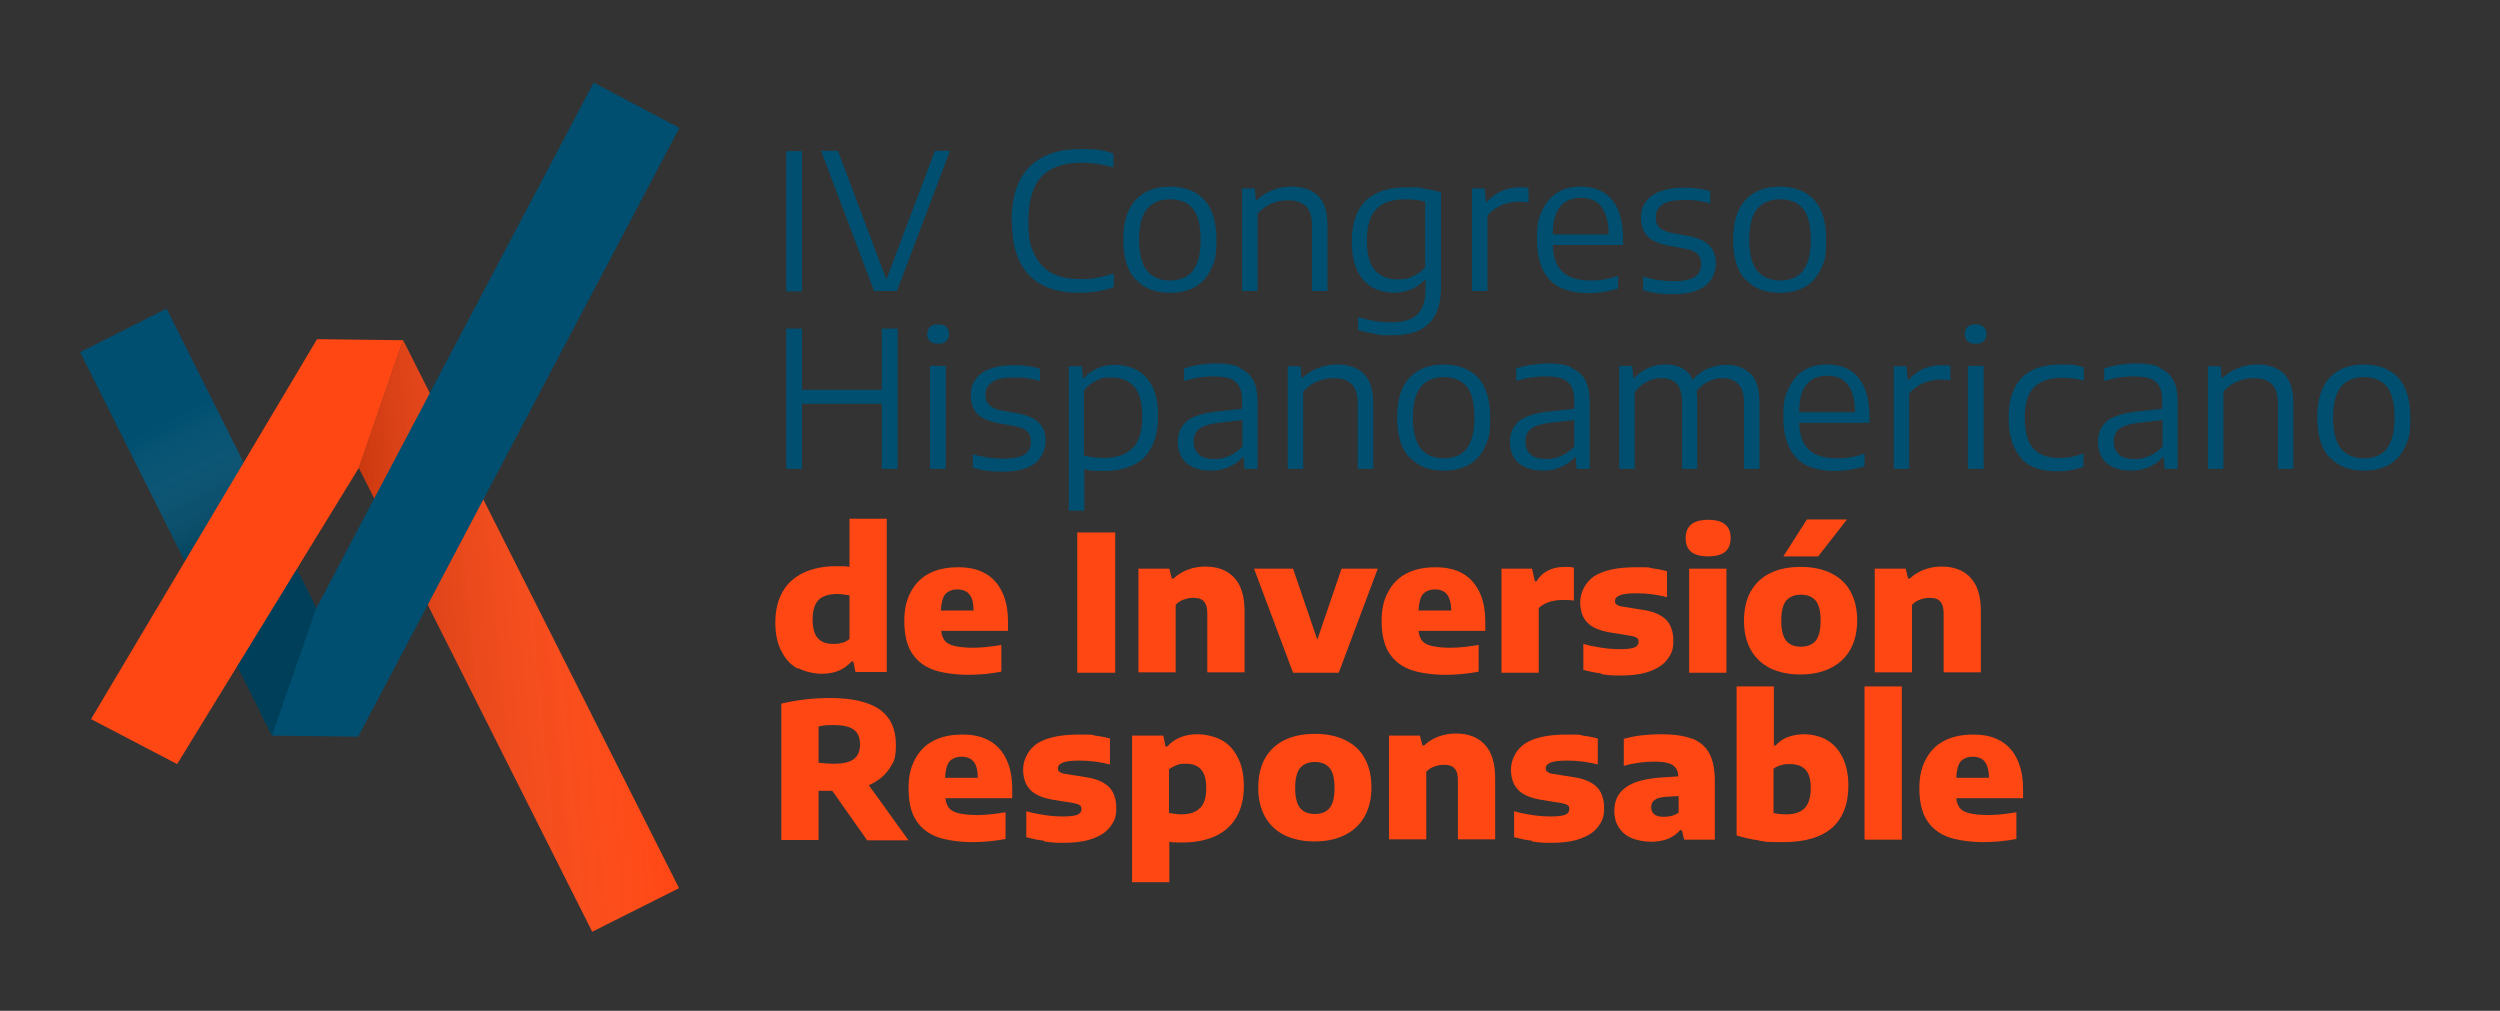 <svg xmlns="http://www.w3.org/2000/svg" xmlns:xlink="http://www.w3.org/1999/xlink" viewBox="0 0 711.3 287.6"><rect x="0" y="0" width="711.3" height="287.6" fill="#333333" stroke="none"/><defs><style>      .cls-1 {        fill: #ff4713;      }      .cls-1, .cls-2, .cls-3, .cls-4, .cls-5 {        stroke-width: 0px;      }      .cls-2 {        fill: url(#Degradado_sin_nombre_25);      }      .cls-2, .cls-3 {        mix-blend-mode: multiply;        opacity: .2;      }      .cls-3 {        fill: url(#Degradado_sin_nombre_2);      }      .cls-4 {        fill: #004f70;      }      .cls-6 {        isolation: isolate;      }      .cls-5 {        fill: #fff;      }    </style><linearGradient id="Degradado_sin_nombre_25" data-name="Degradado sin nombre 25" x1="-73" y1="-41.2" x2="6.3" y2="-41.2" gradientTransform="translate(183.6 218.3) rotate(-5.5)" gradientUnits="userSpaceOnUse"><stop offset="0" stop-color="#000"></stop><stop offset="1" stop-color="#fff" stop-opacity="0"></stop></linearGradient><linearGradient id="Degradado_sin_nombre_2" data-name="Degradado sin nombre 2" x1="82.2" y1="187.7" x2="43.8" y2="111.9" gradientUnits="userSpaceOnUse"><stop offset=".4" stop-color="#000"></stop><stop offset=".9" stop-color="#fff" stop-opacity="0"></stop></linearGradient></defs><g class="cls-6"><g id="Capa_1" data-name="Capa 1"><g><path class="cls-4" d="M223.7,82.9v-39.9h4.5v39.9h-4.5Z"></path><path class="cls-4" d="M265.8,42.9h4.5l-15.1,39.9h-6.5l-15.1-39.9h4.8l13.8,36.6,13.8-36.6Z"></path><path class="cls-4" d="M287.8,63c0-6.9,1.7-12.1,5.1-15.5,3.4-3.4,8.2-5.1,14.5-5.1s6.3.4,9.4,1.3v3.9c-3-.8-6-1.3-9.1-1.3-5,0-8.8,1.3-11.3,3.9s-3.8,6.8-3.8,12.6.6,7.3,1.8,9.7c1.2,2.4,2.8,4.2,5,5.3,2.2,1.1,4.8,1.6,8,1.6s3.2-.1,4.7-.4c1.5-.2,3.1-.7,4.8-1.2v3.9c-3,1.1-6.3,1.6-9.8,1.6-12.8,0-19.2-6.8-19.2-20.4Z"></path><path class="cls-4" d="M323.1,79.6c-2.3-2.5-3.5-6.3-3.5-11.4s1.2-8.8,3.5-11.3c2.3-2.5,5.6-3.8,9.7-3.8s7.4,1.2,9.8,3.7c2.3,2.5,3.5,6.3,3.5,11.4s-.5,6.2-1.6,8.5c-1.1,2.3-2.6,3.9-4.6,5-2,1.1-4.3,1.6-7,1.6-4.2,0-7.4-1.2-9.7-3.8ZM339.3,77.1c1.5-1.8,2.3-4.7,2.3-8.8s-.7-7.1-2.2-8.9c-1.5-1.8-3.7-2.7-6.5-2.7s-5,.9-6.5,2.7c-1.5,1.8-2.3,4.7-2.3,8.8s.8,7.1,2.3,8.9c1.5,1.8,3.7,2.7,6.5,2.7s5-.9,6.5-2.7Z"></path><path class="cls-4" d="M353.3,53.6h3.7l.3,3.3h.3c1.3-1.2,2.8-2.2,4.5-2.8,1.7-.7,3.5-1,5.4-1,3.2,0,5.7.9,7.5,2.6,1.8,1.8,2.7,4.5,2.7,8.3v18.8h-4.4v-18.6c0-2.5-.6-4.4-1.7-5.5-1.2-1.1-2.8-1.7-5-1.7s-3.1.3-4.7.9c-1.6.6-2.9,1.6-4.1,2.9v22h-4.4v-29.3Z"></path><path class="cls-4" d="M391,94.9c-1.7-.2-3.2-.6-4.6-1v-3.7c3.2,1,6.2,1.5,9.1,1.5s4.2-.3,5.7-.9c1.5-.6,2.5-1.6,3.3-3,.7-1.4,1.1-3.2,1.1-5.6v-2.6h-.2c-1.1,1.2-2.3,2-3.8,2.7-1.5.6-3.2,1-5,1s-4.3-.5-6.1-1.5c-1.8-1-3.2-2.6-4.3-4.7-1-2.2-1.6-4.9-1.6-8.2,0-5.2,1.3-9.1,3.9-11.7,2.6-2.6,6.5-3.9,11.7-3.9s3.4.1,5,.4c1.7.2,3.3.6,4.8,1v26.9c0,3.3-.5,5.9-1.6,7.9-1,2-2.6,3.5-4.7,4.5s-4.7,1.4-7.9,1.4-3.1-.1-4.7-.4ZM402,78.6c1.4-.6,2.5-1.4,3.5-2.6v-18.6c-1.7-.5-3.7-.7-5.8-.7-3.6,0-6.3.9-8.1,2.8-1.8,1.9-2.7,4.8-2.7,8.9s.8,6.8,2.3,8.5c1.5,1.7,3.7,2.6,6.4,2.6s3-.3,4.3-.8Z"></path><path class="cls-4" d="M418.7,53.6h3.7l.4,3.9h.3c1-1.3,2.4-2.4,4-3.1,1.6-.7,3.4-1.1,5.1-1.1s1.8,0,2.7.2v4.1c-.8-.1-1.8-.2-2.9-.2s-3.2.3-4.8,1c-1.6.7-3,1.7-4,3v21.4h-4.4v-29.3Z"></path><path class="cls-4" d="M461.9,69.7h-20.1c.1,3.6,1.1,6.1,2.8,7.7,1.7,1.6,4.4,2.4,7.9,2.4s5-.4,7.9-1.3v3.6c-2.8.8-5.6,1.3-8.4,1.3-4.9,0-8.6-1.2-11-3.7s-3.7-6.3-3.7-11.5.5-6.1,1.5-8.3c1-2.2,2.4-3.9,4.3-5.1s4.1-1.7,6.7-1.7c3.9,0,6.9,1.3,8.9,3.8,2.1,2.6,3.1,6.3,3.1,11.3v1.3ZM443.9,58.8c-1.4,1.7-2.1,4.3-2.1,7.9h15.9c0-3.6-.8-6.2-2.1-7.9s-3.2-2.5-5.8-2.5-4.5.8-5.9,2.5Z"></path><path class="cls-4" d="M467.5,82.2v-3.5c1.5.5,3,.8,4.4,1,1.4.2,2.9.3,4.4.3,2.7,0,4.7-.4,5.9-1.2s1.8-2,1.8-3.6-.4-2.3-1.1-3c-.7-.7-2-1.2-3.7-1.5l-4.5-.8c-2.7-.5-4.7-1.4-6-2.7-1.2-1.3-1.8-3.1-1.8-5.2s.4-3.2,1.3-4.5c.9-1.3,2.2-2.3,4-3,1.8-.7,4.1-1.1,6.9-1.1s5.2.3,7.5,1v3.5c-1.3-.4-2.5-.6-3.7-.8-1.2-.2-2.4-.2-3.7-.2-2.9,0-4.9.4-6.2,1.3-1.3.9-1.9,2.1-1.9,3.6s.3,2.1,1,2.9c.7.7,1.9,1.3,3.6,1.6l4.5.8c2.8.5,4.8,1.4,6.1,2.7,1.3,1.3,1.9,3,1.9,5.2s-1,4.8-3.1,6.4c-2,1.5-5,2.3-9,2.3s-6.2-.4-8.8-1.2Z"></path><path class="cls-4" d="M496.6,79.6c-2.3-2.5-3.5-6.3-3.5-11.4s1.2-8.8,3.5-11.3c2.3-2.5,5.6-3.8,9.7-3.8s7.4,1.2,9.8,3.7c2.3,2.5,3.5,6.3,3.5,11.4s-.5,6.2-1.6,8.5-2.6,3.9-4.6,5c-2,1.1-4.3,1.6-7,1.6-4.2,0-7.4-1.2-9.7-3.8ZM512.9,77.1c1.5-1.8,2.3-4.7,2.3-8.8s-.7-7.1-2.2-8.9c-1.5-1.8-3.7-2.7-6.5-2.7s-5,.9-6.5,2.7c-1.5,1.8-2.3,4.7-2.3,8.8s.8,7.1,2.3,8.9c1.5,1.8,3.7,2.7,6.5,2.7s5-.9,6.5-2.7Z"></path></g><g><path class="cls-4" d="M223.7,133.4v-39.9h4.5v17.4h22.7v-17.4h4.5v39.9h-4.5v-18.5h-22.7v18.5h-4.5Z"></path><path class="cls-4" d="M264.6,97.1c-.5-.5-.8-1.2-.8-2s.3-1.6.8-2.1,1.3-.7,2.3-.7,1.7.2,2.3.7.8,1.2.8,2.1-.3,1.5-.8,2-1.3.7-2.3.7-1.7-.2-2.3-.7ZM264.6,133.4v-29.3h4.5v29.3h-4.5Z"></path><path class="cls-4" d="M276.8,132.7v-3.5c1.5.5,3,.8,4.4,1,1.4.2,2.9.3,4.4.3,2.7,0,4.7-.4,5.9-1.2,1.2-.8,1.8-2,1.8-3.6s-.4-2.3-1.1-3c-.7-.7-2-1.2-3.7-1.5l-4.5-.8c-2.7-.5-4.7-1.4-6-2.7-1.2-1.3-1.8-3.1-1.8-5.2s.4-3.2,1.3-4.5c.9-1.3,2.2-2.3,4-3,1.8-.7,4.1-1.1,6.9-1.1s5.2.3,7.5,1v3.5c-1.3-.4-2.5-.6-3.7-.8-1.2-.2-2.4-.2-3.7-.2-2.9,0-4.9.4-6.2,1.3-1.3.9-1.9,2.1-1.9,3.6s.3,2.1,1,2.9c.7.7,1.9,1.3,3.6,1.6l4.5.8c2.8.5,4.8,1.4,6.1,2.7,1.3,1.3,1.9,3,1.9,5.2s-1,4.8-3.1,6.4c-2,1.5-5,2.3-9,2.3s-6.2-.4-8.8-1.2Z"></path><path class="cls-4" d="M304,104.2h3.8l.3,3.4h.3c1-1.2,2.3-2.1,3.8-2.8,1.5-.7,3.2-1,5-1s4.5.5,6.3,1.5c1.8,1,3.3,2.6,4.4,4.7,1.1,2.2,1.6,4.9,1.6,8.3,0,5.2-1.3,9.1-3.9,11.8-2.6,2.6-6.5,3.9-11.6,3.9s-3.3-.2-5.5-.5v11.8h-4.4v-41.2ZM322.3,127.5c1.8-1.9,2.7-4.8,2.7-8.9s-.8-6.8-2.3-8.6c-1.6-1.7-3.7-2.6-6.5-2.6s-2.9.3-4.3.9c-1.3.6-2.5,1.5-3.5,2.8v18.5c.8.2,1.6.4,2.6.5,1,.1,1.9.2,2.9.2,3.7,0,6.5-.9,8.3-2.8Z"></path><path class="cls-4" d="M352.6,104.7c1.7.7,3,1.8,3.9,3.4.9,1.6,1.3,3.7,1.3,6.3v19h-3.7l-.3-3.3h-.3c-1,1.2-2.3,2.1-3.9,2.8-1.6.7-3.3,1-5.2,1s-3.6-.3-5-1c-1.4-.6-2.5-1.6-3.2-2.8-.7-1.2-1.1-2.6-1.1-4.3,0-2.6.9-4.5,2.6-6,1.8-1.4,4.6-2.3,8.4-2.7l7.3-.8v-2.3c0-1.8-.3-3.2-.9-4.2-.6-1-1.5-1.7-2.6-2.1-1.2-.4-2.7-.6-4.5-.6s-2.7.1-4.2.3c-1.5.2-2.9.6-4.3,1v-3.6c1.3-.4,2.7-.8,4.3-1,1.6-.2,3.2-.4,4.7-.4,2.7,0,4.9.3,6.6,1ZM349.8,129.7c1.4-.6,2.6-1.5,3.7-2.6v-7.6l-7,.8c-2.4.3-4.2.9-5.3,1.7-1.1.9-1.6,2.1-1.6,3.6s.5,2.8,1.5,3.7c1,.9,2.5,1.3,4.4,1.3s2.9-.3,4.3-.9Z"></path><path class="cls-4" d="M366.3,104.2h3.7l.3,3.3h.3c1.3-1.2,2.8-2.2,4.5-2.8,1.7-.7,3.5-1,5.4-1,3.2,0,5.7.9,7.5,2.6,1.8,1.8,2.7,4.5,2.7,8.3v18.8h-4.4v-18.6c0-2.5-.6-4.4-1.7-5.5-1.2-1.1-2.8-1.7-5-1.7s-3.1.3-4.7.9c-1.6.6-2.9,1.6-4.1,2.9v22h-4.4v-29.3Z"></path><path class="cls-4" d="M401,130.2c-2.3-2.5-3.5-6.3-3.5-11.4s1.2-8.8,3.5-11.3c2.3-2.5,5.6-3.8,9.7-3.8s7.4,1.2,9.8,3.7c2.3,2.5,3.5,6.3,3.5,11.4s-.5,6.2-1.6,8.5-2.6,3.9-4.6,5c-2,1.1-4.3,1.6-7,1.6-4.2,0-7.4-1.2-9.7-3.8ZM417.2,127.7c1.5-1.8,2.3-4.7,2.3-8.8s-.7-7.1-2.2-8.9c-1.5-1.8-3.7-2.7-6.5-2.7s-5,.9-6.5,2.7c-1.5,1.8-2.3,4.7-2.3,8.8s.8,7.1,2.3,8.9c1.5,1.8,3.7,2.7,6.5,2.7s5-.9,6.5-2.7Z"></path><path class="cls-4" d="M447.1,104.7c1.7.7,3,1.8,3.9,3.4.9,1.6,1.3,3.7,1.3,6.3v19h-3.7l-.3-3.3h-.3c-1,1.2-2.3,2.1-3.9,2.8-1.6.7-3.3,1-5.2,1s-3.6-.3-5-1c-1.4-.6-2.5-1.6-3.2-2.8-.7-1.2-1.1-2.6-1.1-4.3,0-2.6.9-4.5,2.6-6,1.8-1.4,4.6-2.3,8.4-2.7l7.3-.8v-2.3c0-1.8-.3-3.2-.9-4.2-.6-1-1.5-1.7-2.6-2.1-1.2-.4-2.7-.6-4.5-.6s-2.7.1-4.2.3c-1.5.2-2.9.6-4.3,1v-3.6c1.3-.4,2.7-.8,4.3-1,1.6-.2,3.2-.4,4.7-.4,2.7,0,4.9.3,6.6,1ZM444.2,129.7c1.4-.6,2.6-1.5,3.7-2.6v-7.6l-7,.8c-2.4.3-4.2.9-5.3,1.7s-1.6,2.1-1.6,3.6.5,2.8,1.5,3.7c1,.9,2.5,1.3,4.4,1.3s2.9-.3,4.3-.9Z"></path><path class="cls-4" d="M498.1,106.3c1.7,1.7,2.5,4.5,2.5,8.2v18.9h-4.4v-18.7c0-2.5-.5-4.3-1.6-5.4-1-1.1-2.5-1.7-4.4-1.7s-2.7.3-4,.9c-1.3.6-2.5,1.5-3.5,2.8.2.9.2,1.9.2,3.1v19h-4.3v-18.7c0-2.5-.5-4.4-1.5-5.5-1-1.1-2.4-1.6-4.3-1.6s-2.8.3-4.2,1c-1.3.7-2.5,1.7-3.5,3v21.8h-4.4v-29.3h3.7l.3,3.4h.3c1.2-1.2,2.5-2.2,4-2.8,1.5-.7,3.2-1,4.9-1,3.7,0,6.3,1.4,7.7,4.3,1.4-1.5,2.9-2.6,4.6-3.2,1.7-.7,3.3-1,5-1,2.9,0,5.2.9,6.9,2.6Z"></path><path class="cls-4" d="M532,120.3h-20.1c.1,3.6,1.1,6.1,2.8,7.7,1.7,1.6,4.4,2.4,7.9,2.4s5-.4,7.9-1.3v3.6c-2.8.8-5.6,1.3-8.4,1.3-4.9,0-8.6-1.2-11-3.7s-3.7-6.3-3.7-11.5.5-6.1,1.5-8.3c1-2.2,2.4-3.9,4.3-5.1s4.1-1.7,6.7-1.7c3.9,0,6.9,1.3,8.9,3.8,2.1,2.6,3.1,6.3,3.1,11.3v1.3ZM514,109.4c-1.4,1.7-2.1,4.3-2.1,7.9h15.9c0-3.6-.8-6.2-2.1-7.9s-3.2-2.5-5.8-2.5-4.5.8-5.9,2.5Z"></path><path class="cls-4" d="M538.7,104.2h3.7l.4,3.9h.3c1-1.3,2.4-2.4,4-3.1,1.6-.7,3.4-1.1,5.1-1.1s1.8,0,2.7.2v4.1c-.8-.1-1.8-.2-2.9-.2s-3.2.3-4.8,1c-1.6.7-3,1.7-4,3v21.4h-4.4v-29.3Z"></path><path class="cls-4" d="M559.8,97.1c-.5-.5-.8-1.2-.8-2s.3-1.6.8-2.1c.5-.5,1.3-.7,2.3-.7s1.7.2,2.3.7c.5.5.8,1.2.8,2.1s-.3,1.5-.8,2c-.5.5-1.3.7-2.3.7s-1.8-.2-2.3-.7ZM559.9,133.4v-29.3h4.5v29.3h-4.5Z"></path><path class="cls-4" d="M575,130.2c-2.3-2.5-3.5-6.3-3.5-11.4s1.3-8.9,3.8-11.4c2.5-2.5,6.2-3.7,11-3.7s4.6.3,6.6.8v3.8c-2.1-.6-4.1-.8-6.1-.8-3.6,0-6.3.9-8.1,2.7s-2.6,4.6-2.6,8.6.8,7,2.4,8.8c1.6,1.8,4.1,2.7,7.3,2.7s4.4-.4,7-1.3v3.8c-2.4.9-4.9,1.3-7.6,1.3-4.5,0-7.9-1.2-10.2-3.7Z"></path><path class="cls-4" d="M614.4,104.7c1.7.7,3,1.8,3.9,3.4.9,1.6,1.3,3.7,1.3,6.3v19h-3.7l-.3-3.3h-.3c-1,1.2-2.3,2.1-3.9,2.8-1.6.7-3.3,1-5.2,1s-3.6-.3-5-1c-1.4-.6-2.5-1.6-3.2-2.8-.7-1.2-1.1-2.6-1.1-4.3,0-2.6.9-4.5,2.6-6,1.8-1.4,4.6-2.3,8.4-2.7l7.3-.8v-2.3c0-1.8-.3-3.2-.9-4.2-.6-1-1.5-1.7-2.6-2.1-1.2-.4-2.7-.6-4.5-.6s-2.7.1-4.2.3c-1.5.2-2.9.6-4.3,1v-3.6c1.3-.4,2.7-.8,4.3-1,1.6-.2,3.2-.4,4.7-.4,2.7,0,4.9.3,6.6,1ZM611.6,129.7c1.4-.6,2.6-1.5,3.7-2.6v-7.6l-7,.8c-2.4.3-4.2.9-5.3,1.7s-1.6,2.1-1.6,3.6.5,2.8,1.5,3.7c1,.9,2.5,1.3,4.4,1.3s2.9-.3,4.3-.9Z"></path><path class="cls-4" d="M628.1,104.2h3.7l.3,3.3h.3c1.3-1.2,2.8-2.2,4.5-2.8,1.7-.7,3.5-1,5.4-1,3.2,0,5.7.9,7.5,2.6,1.8,1.8,2.7,4.5,2.7,8.3v18.8h-4.4v-18.6c0-2.5-.6-4.4-1.7-5.5-1.2-1.1-2.8-1.7-5-1.7s-3.1.3-4.7.9c-1.6.6-2.9,1.6-4.1,2.9v22h-4.4v-29.3Z"></path><path class="cls-4" d="M662.8,130.2c-2.3-2.5-3.5-6.3-3.5-11.4s1.2-8.8,3.5-11.3c2.3-2.5,5.6-3.8,9.7-3.8s7.4,1.2,9.8,3.7c2.3,2.5,3.5,6.3,3.5,11.4s-.5,6.2-1.6,8.5-2.6,3.9-4.6,5c-2,1.1-4.3,1.6-7,1.6-4.2,0-7.4-1.2-9.7-3.8ZM679,127.7c1.5-1.8,2.3-4.7,2.3-8.8s-.7-7.1-2.2-8.9c-1.5-1.8-3.7-2.7-6.5-2.7s-5,.9-6.5,2.7c-1.5,1.8-2.3,4.7-2.3,8.8s.8,7.1,2.3,8.9c1.5,1.8,3.7,2.7,6.5,2.7s5-.9,6.5-2.7Z"></path></g><g><path class="cls-1" d="M246.6,238.9l-9.8-13.9c-.4,0-.9,0-1.5,0-.6,0-1,0-1.3,0h-1.1c0,0,0,14,0,14h-10.6v-38.8c2.1-.5,4.3-.9,6.8-1.2s4.9-.4,7.1-.4c6.2,0,10.9,1.1,14,3.2,3.1,2.2,4.7,5.5,4.7,10s-.7,5.1-2,7.1c-1.3,1.9-3.2,3.4-5.7,4.5l11.3,15.7h-11.8ZM232.9,217c1.6.2,3.1.3,4.4.3,2.5,0,4.4-.4,5.6-1.3,1.2-.9,1.8-2.3,1.8-4.2s-.6-3.4-1.8-4.2c-1.2-.9-3.1-1.3-5.6-1.3s-3,.1-4.4.4v10.4Z"></path><path class="cls-1" d="M288,227.1h-19c.1,1.2.5,2.1,1,2.8.6.7,1.5,1.2,2.8,1.5,1.3.3,3.1.5,5.3.5s5.1-.3,8-.8v7.6c-3.1.6-6.3.9-9.5.9s-7.6-.5-10.3-1.6c-2.7-1.1-4.6-2.8-5.9-5-1.3-2.2-1.9-5.2-1.9-8.7s.6-5.9,1.8-8.2c1.2-2.3,2.9-4.1,5.2-5.3,2.3-1.2,5-1.8,8.3-1.8s5.7.6,7.8,1.8,3.7,3,4.8,5.4c1.1,2.3,1.6,5.2,1.6,8.4v2.6ZM270.1,216.7c-.7.9-1.1,2.5-1.2,4.6h9.3c0-2.1-.4-3.7-1.2-4.6-.7-.9-1.9-1.4-3.4-1.4s-2.7.5-3.5,1.4Z"></path><path class="cls-1" d="M297.1,239.2c-1.9-.2-3.6-.6-5.1-1v-7.4c1.6.5,3.3.8,5.2,1.1s3.7.4,5.5.4,3.1-.2,3.9-.5c.8-.4,1.1-.9,1.1-1.6s-.2-.9-.5-1.1c-.3-.3-.9-.4-1.7-.6l-5.6-.9c-3.1-.5-5.3-1.4-6.7-2.8-1.4-1.4-2.1-3.4-2.1-5.9s1.3-5.5,3.9-7.3c2.6-1.7,6.6-2.6,11.8-2.6s3.2,0,4.8.3c1.6.2,3,.5,4.2.8v7.4c-1.2-.3-2.6-.6-4.1-.8-1.5-.2-3.1-.3-4.6-.3-2.3,0-3.9.2-4.8.6-.9.4-1.3.9-1.3,1.6s.2.8.5,1c.3.3.9.5,1.7.6l5.6.9c2.9.4,5.1,1.3,6.6,2.7,1.4,1.3,2.2,3.4,2.2,6.1s-.6,3.8-1.7,5.3c-1.1,1.5-2.8,2.6-5,3.4-2.2.8-4.9,1.2-8,1.2s-3.9-.1-5.8-.4Z"></path><path class="cls-1" d="M322.1,209.3h8.9l.6,3.1h.5c1-1.1,2.2-2,3.7-2.6,1.4-.6,3.1-.9,4.9-.9s4.7.5,6.7,1.6c2,1,3.6,2.7,4.7,4.9,1.2,2.2,1.8,4.9,1.8,8.3s-.7,6.3-2,8.6c-1.3,2.4-3.3,4.2-5.9,5.5-2.6,1.2-5.7,1.9-9.4,1.9s-2.3,0-3.9-.2v11.5h-10.6v-41.5ZM341.5,229.9c1.1-1.2,1.7-3,1.7-5.6s-.5-4.3-1.5-5.4-2.4-1.6-4.3-1.6-1.8.1-2.6.4-1.6.7-2.2,1.2v12.4c1.2.2,2.4.4,3.5.4,2.4,0,4.2-.6,5.3-1.8Z"></path><path class="cls-1" d="M365.6,237.7c-2.4-1.2-4.3-2.9-5.6-5.2-1.3-2.3-2-5.1-2-8.3s.6-6.1,1.9-8.4c1.3-2.3,3.1-4,5.5-5.2,2.4-1.2,5.3-1.8,8.7-1.8s6.3.6,8.7,1.8c2.4,1.2,4.3,2.9,5.5,5.2,1.3,2.3,1.9,5.1,1.9,8.3s-.7,6-2,8.3c-1.3,2.3-3.2,4-5.6,5.2-2.4,1.2-5.3,1.8-8.6,1.8s-6.1-.6-8.6-1.8ZM378.3,229.9c.9-1.1,1.4-3,1.4-5.7s-.5-4.6-1.4-5.7c-.9-1.1-2.3-1.7-4.2-1.7s-3.2.6-4.2,1.7c-.9,1.1-1.4,3-1.4,5.7s.5,4.6,1.4,5.7,2.3,1.7,4.2,1.7,3.3-.6,4.2-1.7Z"></path><path class="cls-1" d="M395.3,209.3h8.7l.7,2.8h.5c1.1-1.1,2.5-1.9,4-2.5,1.6-.6,3.2-.9,5-.9,3.5,0,6.2,1,8.2,3.1,2,2.1,3,5.3,3,9.6v17.4h-10.6v-16.8c0-1.6-.3-2.7-1-3.4-.6-.7-1.6-1-2.9-1s-1.9.2-2.8.5-1.7.8-2.3,1.5v19.2h-10.6v-29.6Z"></path><path class="cls-1" d="M435.9,239.2c-1.9-.2-3.6-.6-5.1-1v-7.4c1.6.5,3.3.8,5.2,1.1s3.7.4,5.5.4,3.1-.2,3.9-.5c.8-.4,1.1-.9,1.1-1.6s-.2-.9-.5-1.1c-.3-.3-.9-.4-1.7-.6l-5.6-.9c-3.1-.5-5.3-1.4-6.7-2.8-1.4-1.4-2.1-3.4-2.1-5.9s1.3-5.5,3.9-7.3c2.6-1.7,6.6-2.6,11.8-2.6s3.2,0,4.8.3c1.6.2,3,.5,4.2.8v7.4c-1.2-.3-2.6-.6-4.1-.8-1.5-.2-3.1-.3-4.6-.3-2.3,0-3.9.2-4.8.6-.9.4-1.3.9-1.3,1.6s.2.8.5,1c.3.3.9.5,1.7.6l5.6.9c2.9.4,5.1,1.3,6.6,2.7,1.4,1.3,2.2,3.4,2.2,6.1s-.6,3.8-1.7,5.3c-1.1,1.5-2.8,2.6-5,3.4-2.2.8-4.9,1.2-8,1.2s-3.9-.1-5.8-.4Z"></path><path class="cls-1" d="M481.4,210.1c2.2.9,3.9,2.3,4.9,4.2,1.1,2,1.6,4.6,1.6,8v16.6h-8.7l-.7-2.7h-.5c-.9,1.1-2.1,1.9-3.5,2.5-1.4.5-2.9.8-4.7.8s-4.1-.4-5.7-1.1c-1.6-.7-2.8-1.8-3.6-3.1s-1.2-2.8-1.2-4.6c0-2.9,1.1-5.1,3.3-6.7,2.2-1.6,5.6-2.5,10.3-2.8l4.6-.3c0-1.1-.3-1.9-.8-2.5-.5-.6-1.2-1.1-2.2-1.3-1-.3-2.3-.4-3.9-.4s-2.7.1-4.3.3c-1.5.2-3,.5-4.3.9v-7.7c1.6-.4,3.3-.8,5.2-1s3.6-.3,5.3-.3c3.7,0,6.6.4,8.9,1.3ZM477.6,231.3v-4.8l-3.6.2c-1.5.1-2.6.4-3.2.9-.7.5-1,1.2-1,2.1s.3,1.5.9,2c.6.5,1.5.7,2.7.7,1.7,0,3.1-.4,4.2-1.2Z"></path><path class="cls-1" d="M500.4,239.1c-2.3-.3-4.4-.8-6.3-1.4v-42.4h10.6v16.8h.5c1-1.1,2.1-1.9,3.5-2.4,1.4-.5,2.9-.8,4.7-.8s4.4.5,6.3,1.6c1.9,1.1,3.4,2.7,4.5,4.9,1.1,2.2,1.7,4.9,1.7,8.1,0,5.2-1.5,9.2-4.6,12-3.1,2.7-7.7,4.1-13.8,4.1s-4.6-.1-6.9-.4ZM513.5,229.9c1.1-1.2,1.7-3.1,1.7-5.6s-.5-4.3-1.5-5.3c-1-1.1-2.5-1.6-4.4-1.6s-1.7.1-2.5.3c-.8.2-1.5.5-2.2,1v12.6c1.1.3,2.3.4,3.6.4,2.4,0,4.1-.6,5.3-1.8Z"></path><path class="cls-1" d="M530.5,238.9v-43.6h10.6v43.6h-10.6Z"></path><path class="cls-1" d="M575.6,227.1h-19c.1,1.2.5,2.1,1,2.8.6.7,1.5,1.2,2.8,1.5,1.3.3,3.1.5,5.3.5s5.1-.3,8-.8v7.6c-3.1.6-6.3.9-9.5.9s-7.6-.5-10.3-1.6c-2.7-1.1-4.6-2.8-5.9-5s-1.9-5.2-1.9-8.7.6-5.9,1.8-8.2c1.2-2.3,2.9-4.1,5.2-5.3,2.3-1.2,5-1.8,8.3-1.8s5.7.6,7.8,1.8,3.7,3,4.8,5.4c1.1,2.3,1.6,5.2,1.6,8.4v2.6ZM557.8,216.7c-.7.9-1.1,2.5-1.2,4.6h9.3c0-2.1-.5-3.7-1.2-4.6-.7-.9-1.9-1.4-3.4-1.4s-2.7.5-3.5,1.4Z"></path></g><g><path class="cls-1" d="M227.1,190.3c-2-1-3.6-2.7-4.7-4.9-1.2-2.2-1.8-4.9-1.8-8.3s.7-6.3,2-8.6c1.3-2.4,3.3-4.2,5.9-5.5,2.6-1.2,5.7-1.9,9.3-1.9s2.4,0,3.9.2v-13.7h10.6v43.6h-8.9l-.6-3h-.5c-1,1.1-2.2,2-3.6,2.6-1.4.6-3.1.9-4.9.9s-4.7-.5-6.7-1.6ZM239.5,183c.8-.3,1.6-.7,2.2-1.2v-12.4c-1.2-.2-2.4-.4-3.5-.4-2.4,0-4.2.6-5.3,1.7s-1.7,3-1.7,5.5.5,4.3,1.5,5.4c1,1.1,2.4,1.6,4.3,1.6s1.8-.1,2.6-.4Z"></path><path class="cls-1" d="M286.8,179.5h-19c.1,1.2.5,2.1,1,2.8.6.7,1.5,1.2,2.8,1.5,1.3.3,3.1.5,5.3.5s5.1-.3,8-.8v7.6c-3.1.6-6.3.9-9.5.9s-7.6-.5-10.3-1.6c-2.7-1.1-4.6-2.8-5.9-5-1.3-2.2-1.9-5.2-1.9-8.7s.6-5.9,1.8-8.2c1.2-2.3,2.9-4.1,5.2-5.3,2.3-1.2,5-1.8,8.3-1.8s5.7.6,7.8,1.8,3.7,3,4.8,5.4c1.1,2.3,1.6,5.2,1.6,8.4v2.6ZM268.9,169.1c-.7.9-1.1,2.5-1.2,4.6h9.3c0-2.1-.4-3.7-1.2-4.6-.7-.9-1.9-1.4-3.4-1.4s-2.7.5-3.5,1.4Z"></path><path class="cls-1" d="M306.5,191.4v-39.9h10.8v39.9h-10.8Z"></path><path class="cls-1" d="M324,161.8h8.7l.7,2.8h.5c1.1-1.1,2.5-1.9,4-2.5,1.6-.6,3.2-.9,5-.9,3.5,0,6.2,1,8.2,3.1,2,2.1,3,5.3,3,9.6v17.4h-10.6v-16.8c0-1.6-.3-2.7-1-3.4-.6-.7-1.6-1-2.9-1s-1.9.2-2.8.5c-.9.3-1.7.8-2.3,1.5v19.2h-10.6v-29.6Z"></path><path class="cls-1" d="M381.7,161.8h10.3l-11.1,29.6h-13l-11.1-29.6h11.1l6.9,20.2,6.9-20.2Z"></path><path class="cls-1" d="M422.6,179.5h-19c.1,1.2.5,2.1,1,2.8.6.7,1.5,1.2,2.8,1.5,1.3.3,3.1.5,5.3.5s5.1-.3,8-.8v7.6c-3.1.6-6.3.9-9.5.9s-7.6-.5-10.3-1.6c-2.7-1.1-4.6-2.8-5.9-5s-1.9-5.2-1.9-8.7.6-5.9,1.8-8.2c1.2-2.3,2.9-4.1,5.2-5.3,2.3-1.2,5-1.8,8.3-1.8s5.7.6,7.8,1.8,3.7,3,4.8,5.4c1.1,2.3,1.6,5.2,1.6,8.4v2.6ZM404.8,169.1c-.7.9-1.1,2.5-1.2,4.6h9.3c0-2.1-.5-3.7-1.2-4.6-.7-.9-1.9-1.4-3.4-1.4s-2.7.5-3.5,1.4Z"></path><path class="cls-1" d="M427.3,161.8h8.6l.8,3.6h.5c.8-1.4,1.9-2.4,3.3-3.1s2.9-1,4.7-1,1.6,0,2.6.2v9.4c-.9-.2-2-.2-3.3-.2s-2.5.2-3.8.6c-1.2.4-2.2,1-2.9,1.7v18.4h-10.6v-29.6Z"></path><path class="cls-1" d="M455.6,191.6c-1.9-.2-3.6-.6-5.1-1v-7.4c1.6.5,3.3.8,5.2,1.1s3.7.4,5.5.4,3.1-.2,3.9-.5c.8-.4,1.1-.9,1.1-1.6s-.2-.9-.5-1.1c-.3-.3-.9-.4-1.7-.6l-5.6-.9c-3.1-.5-5.3-1.4-6.7-2.8-1.4-1.4-2.1-3.4-2.1-5.9s1.3-5.5,3.9-7.3c2.6-1.7,6.6-2.6,11.8-2.6s3.2,0,4.8.3c1.6.2,3,.5,4.2.8v7.4c-1.2-.3-2.6-.6-4.1-.8-1.5-.2-3.1-.3-4.6-.3-2.3,0-3.9.2-4.8.6-.9.4-1.3.9-1.3,1.6s.2.8.5,1c.3.3.9.5,1.7.6l5.6.9c2.9.4,5.1,1.3,6.6,2.7,1.4,1.3,2.2,3.4,2.2,6.1s-.6,3.8-1.7,5.3c-1.1,1.5-2.8,2.6-5,3.4-2.2.8-4.9,1.2-8,1.2s-3.9-.1-5.8-.4Z"></path><path class="cls-1" d="M479.6,153.1c0-3.4,2.1-5.2,6.4-5.2s6.4,1.7,6.4,5.2-2.1,5.2-6.4,5.2-6.4-1.7-6.4-5.2ZM480.6,191.4v-29.6h10.6v29.6h-10.6Z"></path><path class="cls-1" d="M503.8,190.2c-2.4-1.2-4.3-2.9-5.6-5.2-1.3-2.3-2-5.1-2-8.3s.6-6.1,1.9-8.4c1.3-2.3,3.1-4,5.5-5.2,2.4-1.2,5.3-1.8,8.7-1.8s6.3.6,8.7,1.8c2.4,1.2,4.3,2.9,5.5,5.2,1.3,2.3,1.9,5.1,1.9,8.3s-.7,6-2,8.3-3.2,4-5.6,5.2c-2.4,1.2-5.3,1.8-8.6,1.8s-6.1-.6-8.6-1.8ZM516.6,182.3c.9-1.1,1.4-3,1.4-5.7s-.5-4.6-1.4-5.7c-.9-1.1-2.3-1.7-4.2-1.7s-3.2.6-4.2,1.7c-.9,1.1-1.4,3-1.4,5.7s.5,4.6,1.4,5.7c.9,1.1,2.3,1.7,4.2,1.7s3.3-.6,4.2-1.7ZM507.4,158.3l6.7-10.5h11.4l-8.2,10.5h-9.9Z"></path><path class="cls-1" d="M533.5,161.8h8.7l.7,2.8h.5c1.1-1.1,2.5-1.9,4-2.5,1.6-.6,3.2-.9,5-.9,3.5,0,6.2,1,8.2,3.1,2,2.1,3,5.3,3,9.6v17.4h-10.6v-16.8c0-1.6-.3-2.7-1-3.4-.6-.7-1.6-1-2.9-1s-1.9.2-2.8.5-1.7.8-2.3,1.5v19.2h-10.6v-29.6Z"></path></g><polyline class="cls-1" points="114.7 96.8 193.2 252.7 168.5 265.1 102.1 133.1"></polyline><polyline class="cls-2" points="114.7 96.8 193.2 252.7 168.5 265.1 102.1 133.1"></polyline><polyline class="cls-4" points="77.4 209.3 101.9 209.6 193.3 36.4 168.9 23.5 74.2 203"></polyline><polyline class="cls-4" points="77.4 209.3 22.8 100.2 47.4 87.8 90 173"></polyline><polyline class="cls-3" points="77.4 209.3 22.8 100.2 47.4 87.8 90 173"></polyline><polyline class="cls-1" points="102.1 133.1 50.4 217.4 25.9 204.6 90.2 96.5 114.7 96.8"></polyline><path class="cls-5" d="M74.2,203"></path></g></g></svg>